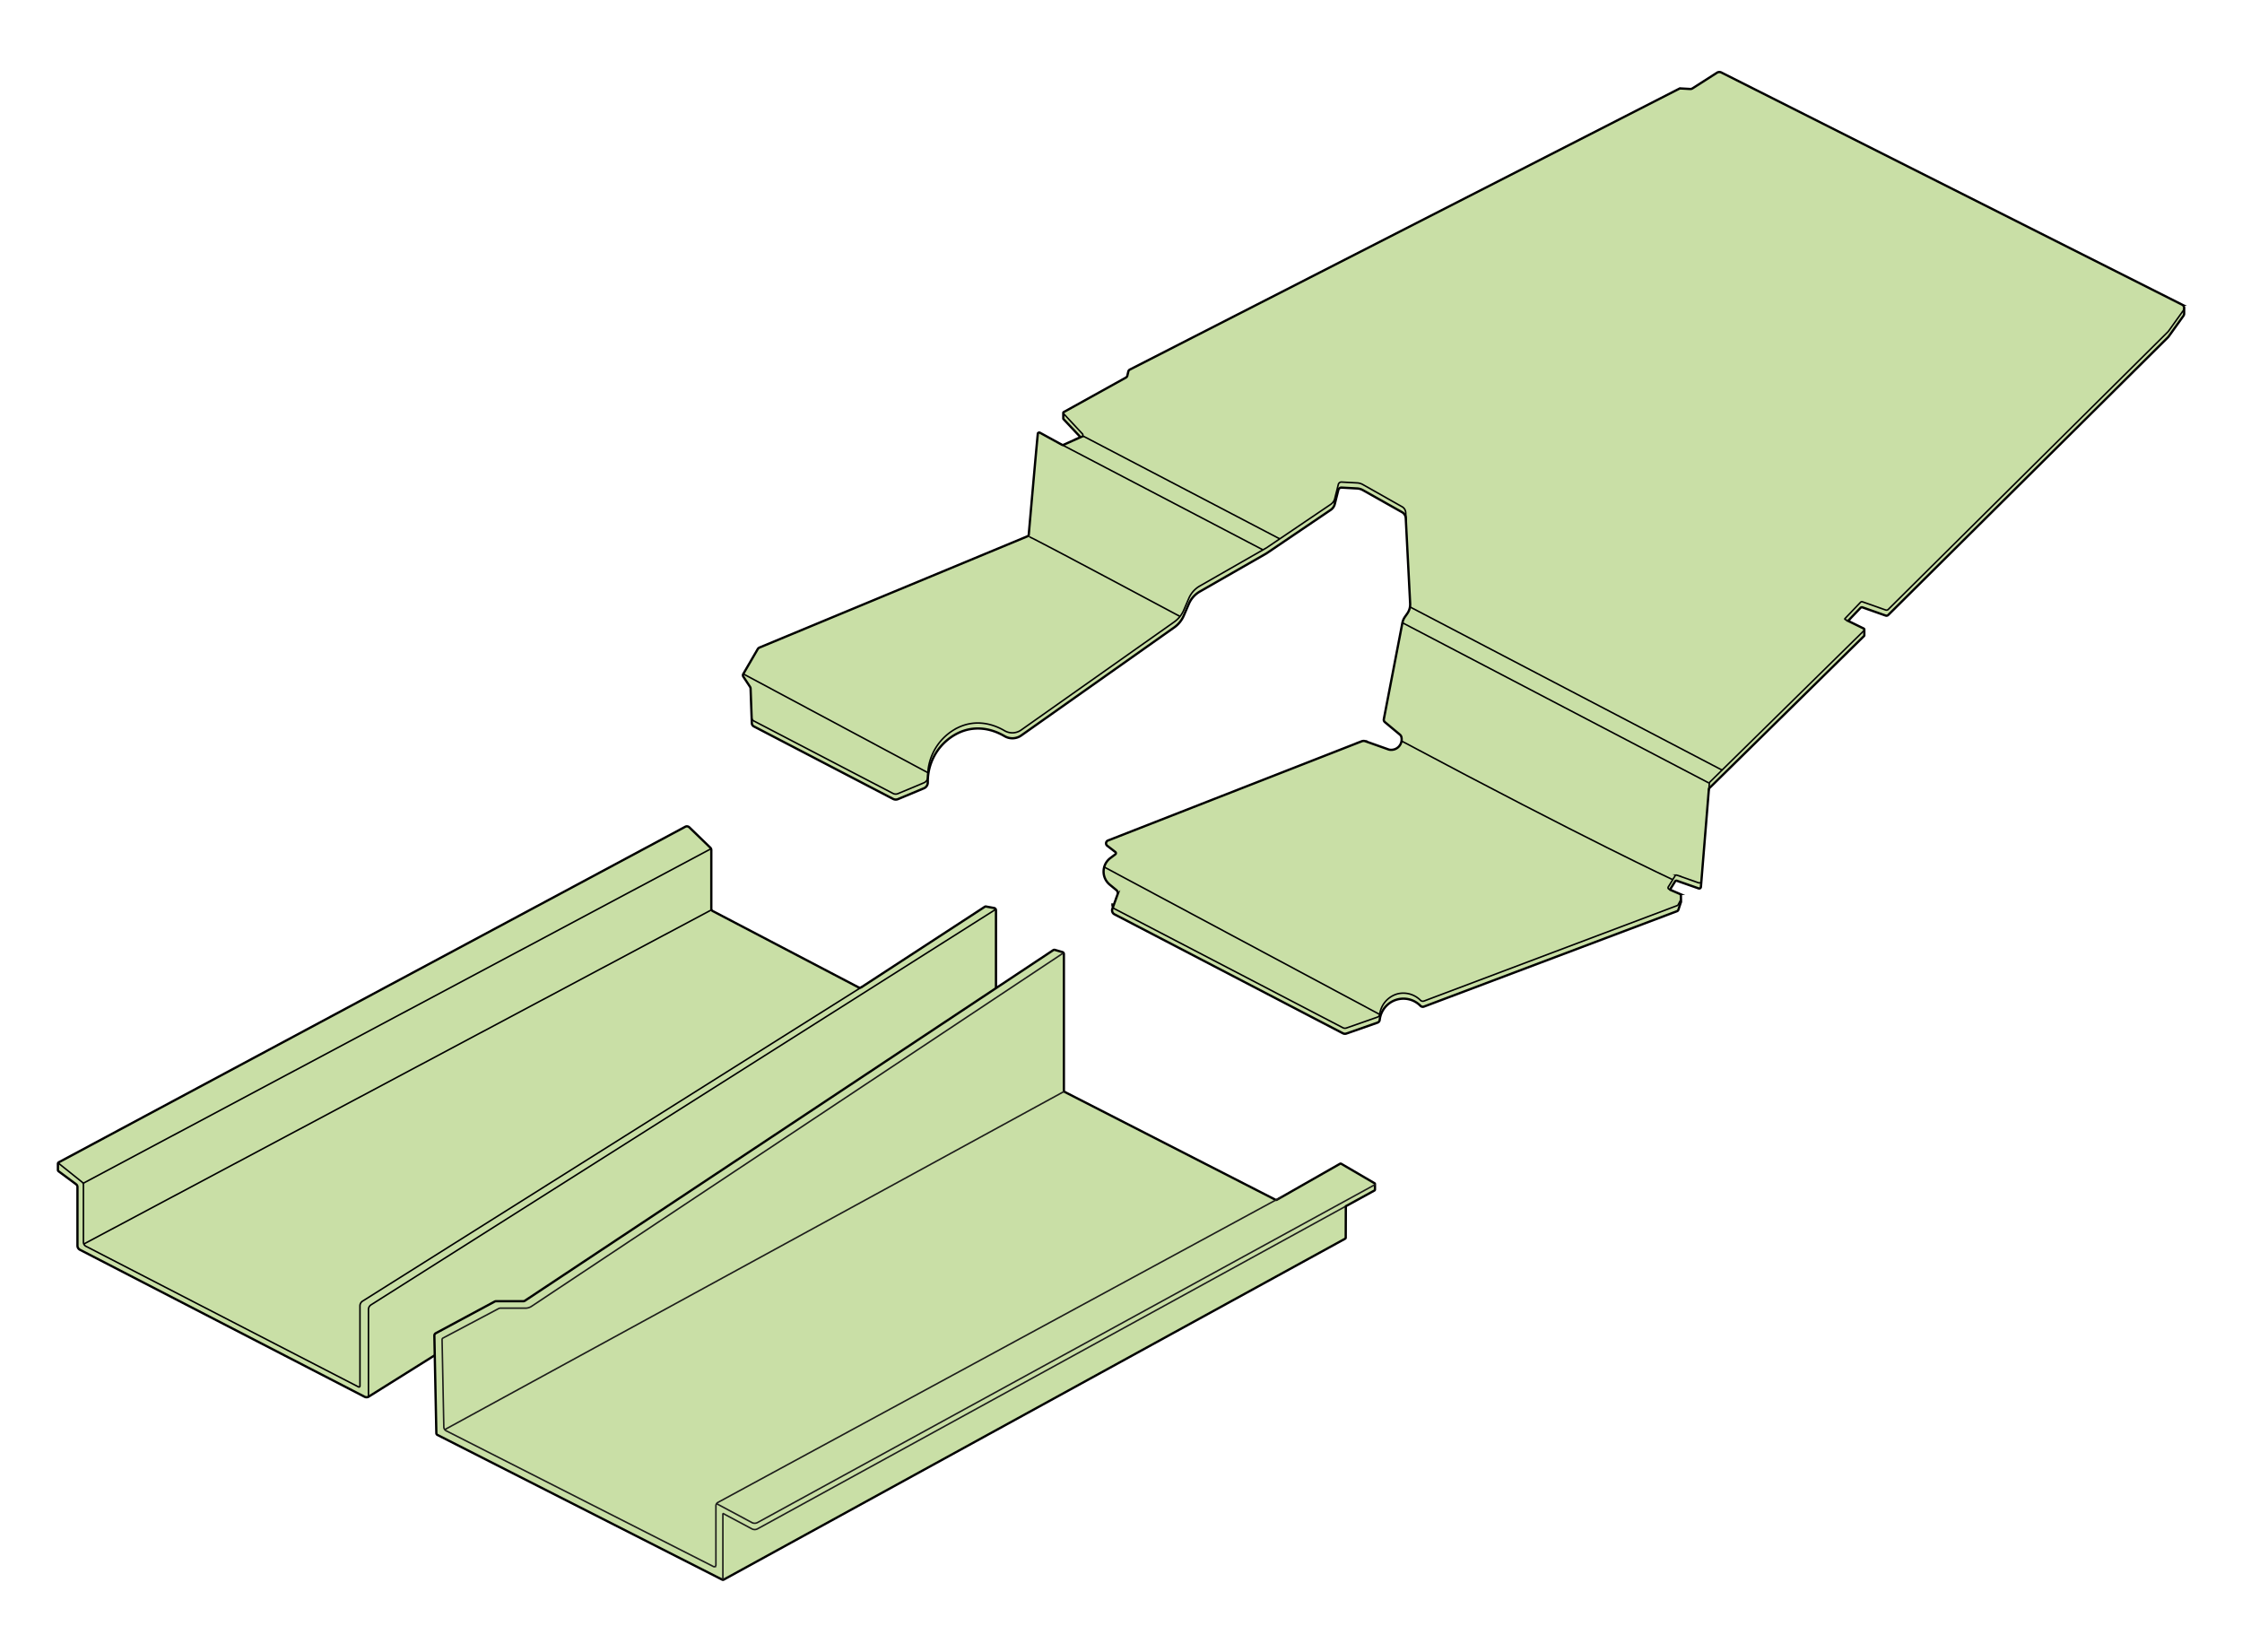 <svg viewBox="0 0 1465.91 1080" xmlns="http://www.w3.org/2000/svg" data-sanitized-data-name="Capa 2" data-name="Capa 2" id="Capa_2"><defs><style>.cls-1{fill:#c9dfa6;}.cls-2,.cls-3,.cls-4{fill:none;stroke-miterlimit:10;}.cls-2,.cls-3{stroke:#000;}.cls-3{stroke-width:1.5px;}.cls-4{stroke:#1d1d1b;}</style></defs><path d="M919.31,338.78l-.19-3.63a4.7,4.7,0,0,0-2.39-3.86L891.1,316.82a8.67,8.67,0,0,0-3.71-1.09l-10.21-.56a2.09,2.09,0,0,0-2.14,1.59l-.85,3.42-1.44,5.74a6.59,6.59,0,0,1-2.69,3.84L836.73,352.3,707.88,284.94a1.1,1.1,0,0,0-.15-1.28L695.4,270.42a1,1,0,0,1-.17-.24v-.31a.64.64,0,0,1,.33-.48L736.1,246.9a2,2,0,0,0,1-1.27l.62-2.69a2,2,0,0,1,1-1.3l359-183.51a2.54,2.54,0,0,1,1.35-.29l6.06.34a2.5,2.5,0,0,0,1.48-.39l16-10.23a3,3,0,0,1,2.92-.15L1426.65,199.2a2.5,2.5,0,0,1,1.34,1.73v.35a2.69,2.69,0,0,1-.42,1.64l-9.51,13.29a7.41,7.41,0,0,1-.77.91L1234.62,398.43a1.66,1.66,0,0,1-1.72.39l-15.1-5.34a1.25,1.25,0,0,0-1.33.32l-10.15,10.61a.37.37,0,0,0,.1.59l2.22,1.08h0l.54.26,9.31,4.54a.83.83,0,0,1,.47.63v.32h0a.84.84,0,0,1-.23.42l-92.79,91.22L921.87,396.8a10,10,0,0,0,.12-2.19l-2.87-55.82Z" class="cls-1"></path><path d="M1417.29,217.12a7.41,7.41,0,0,0,.77-.91l9.51-13.29a2.69,2.69,0,0,0,.42-1.64l0,3.71a2.49,2.49,0,0,1-.47,1.56l-9.51,13.29a7.41,7.41,0,0,1-.77.91L1234.62,402.06a1.66,1.66,0,0,1-1.72.39l-15.1-5.34a1.25,1.25,0,0,0-1.33.32l-7.89,8.26a.25.25,0,0,0,.06.39l-2.22-1.08a.37.37,0,0,1-.1-.59l10.15-10.61a1.25,1.25,0,0,1,1.33-.32l15.1,5.34a1.66,1.66,0,0,0,1.72-.39Z" class="cls-1"></path><path d="M1125.94,503.48l-7.94,7.8a1.33,1.33,0,0,0-.37.65h-.26L916.94,407.15a10.52,10.52,0,0,1,1.69-3.86l1.46-2.08a10.49,10.49,0,0,0,1.78-4.41Z" class="cls-1"></path><path d="M1219,415.15a.83.83,0,0,1-.24.74l-101.07,99.38a1.16,1.16,0,0,0-.32.7l-.06.7.31-4.5a2,2,0,0,1,0-.24,1.33,1.33,0,0,1,.37-.65l7.94-7.8,92.79-91.22a.84.84,0,0,0,.23-.42h0Z" class="cls-1"></path><path d="M1117.59,512.17l-.31,4.5v.19l-4.85,59.41c-.06.74-1.1,1.16-1.8.91l-14.23-5a.94.94,0,0,0-1.12.4l-1.57,2.56S1038,549.29,916.37,484.46a7.54,7.54,0,0,0,0-2.3,2.94,2.94,0,0,0-1-1.81l-9.86-8.21a2,2,0,0,1-.68-1.9l12.12-62.89c0-.07,0-.14,0-.2l200.43,104.78h.26A2,2,0,0,0,1117.59,512.17Z" class="cls-1"></path><path d="M1099.08,585.3l0,2.55-1.7,3.33a1.48,1.48,0,0,1-.87.91L931.08,654.47a2.17,2.17,0,0,1-2.31-.48,15.61,15.61,0,0,0-26.67,9.25L722,566.86a11,11,0,0,1,4-5.85l3.26-2.46a.93.93,0,0,0,0-1.48L724,553a2,2,0,0,1,.5-3.5l165.86-64.85a3.58,3.58,0,0,1,2.48,0L907.91,490a3.54,3.54,0,0,0,.73.18,7,7,0,0,0,6.52-2.73,6.44,6.44,0,0,0,1.21-3c121.59,64.83,177.33,90.68,177.33,90.68l-3,4.8a1,1,0,0,0,.42,1.36l.51.22.33.07a.18.18,0,0,0,.1.16l6.17,2.66A1.49,1.49,0,0,1,1099.08,585.3Z" class="cls-1"></path><path d="M1096.38,575.81a1,1,0,0,0-1.11.4L1092,581.5a.16.16,0,0,0,0,.09l-.33-.07-.51-.22a1,1,0,0,1-.42-1.36l3-4.8,1.57-2.56a.94.94,0,0,1,1.12-.4l14.23,5c.7.25,1.74-.17,1.8-.91l-.29,3.57a1.14,1.14,0,0,1-1.51,1Z" class="cls-1"></path><path d="M1097.42,591.18l1.7-3.33,0,1.44a1.54,1.54,0,0,1-.07.56l-1.66,5a1.46,1.46,0,0,1-.87.9L931.08,658.11a2.19,2.19,0,0,1-2.31-.49,15.54,15.54,0,0,0-26,6.21l-.78-.29c0-.1.05-.2.07-.3A15.61,15.61,0,0,1,928.77,654a2.17,2.17,0,0,0,2.31.48l165.47-62.38A1.48,1.48,0,0,0,1097.42,591.18Z" class="cls-1"></path><path d="M902.1,663.24c0,.1,0,.2-.07.3a2.19,2.19,0,0,1-1.38,1.45l-20.29,7.11a3,3,0,0,1-2.33-.16l-149.36-77.8a2.78,2.78,0,0,1-1-.9l3.06-8.43a2.59,2.59,0,0,0-.8-2.88l-4.31-3.54A11,11,0,0,1,722,566.86Z" class="cls-1"></path><path d="M898.69,773.53a.66.66,0,0,1,.35.6v0a.63.63,0,0,1-.37.54L495.3,995.42a3.83,3.83,0,0,1-3.7,0L468.52,983.1a2.48,2.48,0,0,1,.9-.83C492,970,795.75,805.42,834.36,784.51a.77.77,0,0,0,.49-.11l41.27-23.51a1,1,0,0,1,.92,0Z" class="cls-1"></path><path d="M916.73,334.93,891.1,320.45a8.52,8.52,0,0,0-3.71-1.08l-10.21-.57a2.09,2.09,0,0,0-2.14,1.59l-.85-.21.85-3.42a2.09,2.09,0,0,1,2.14-1.59l10.21.56a8.67,8.67,0,0,1,3.71,1.09l25.63,14.47a4.7,4.7,0,0,1,2.39,3.86l.19,3.63h-.19A4.69,4.69,0,0,0,916.73,334.93Z" class="cls-1"></path><path d="M834,784.42a.78.78,0,0,0,.33.09C795.75,805.42,492,970,469.42,982.27a2.58,2.58,0,0,0-1.33,2.24v38.76a1.08,1.08,0,0,1-1.57,1L291.83,935.52a3,3,0,0,1-1-.84l405-221.1a1.08,1.08,0,0,0,.43.39Z" class="cls-1"></path><path d="M825.76,359.49,784.52,383.1a17.1,17.1,0,0,0-7.19,8L776,394.22,773.94,399a17.81,17.81,0,0,1-2.42,4.05c-79.2-42.22-98.69-52.5-99.54-52.5a1,1,0,0,0,.59-.85c.55-6.18,5-56.91,5.94-66.05a.93.93,0,0,1,1.38-.73l13.2,7.22.14.08,1.11.6a.85.85,0,0,0,.22.09h0Z" class="cls-1"></path><path d="M875,320.39l-2.29,9.16a6.56,6.56,0,0,1-2.69,3.84L828,361.86l-43.45,24.87a17.08,17.08,0,0,0-7.19,8.06l-1.33-.57,1.33-3.07a17.1,17.1,0,0,1,7.19-8l41.24-23.61,2.21-1.26,8.76-5.93,33.33-22.54a6.59,6.59,0,0,0,2.69-3.84l1.44-5.74Z" class="cls-1"></path><path d="M771.52,403a18,18,0,0,1-3.76,3.57l-100.11,70.7a10.07,10.07,0,0,1-10.88.4c-9.5-5.53-20.31-6.87-30.38-2a35.25,35.25,0,0,0-19.71,29.52L486,440.62l9.39-16.17a2.64,2.64,0,0,1,1.28-1.12L672,350.55h0C672.83,350.54,692.32,360.82,771.52,403Z" class="cls-1"></path><path d="M728.67,597.77a2.89,2.89,0,0,1-1.38-3.54l.36-1a2.78,2.78,0,0,0,1,.9L878,671.94a3,3,0,0,0,2.33.16L900.65,665a2.19,2.19,0,0,0,1.38-1.45l.78.29a17.93,17.93,0,0,0-.71,3,2.2,2.2,0,0,1-1.45,1.75l-20.29,7.12a3,3,0,0,1-2.33-.17Z" class="cls-1"></path><path d="M707.73,283.66a1.1,1.1,0,0,1,.15,1.28,1.06,1.06,0,0,1-.51.47l-1.54.73a.45.45,0,0,0,.15-.72L695.4,274.05a.63.63,0,0,1-.18-.48v-3.39a1,1,0,0,0,.17.24Z" class="cls-1"></path><path d="M695.8,713.58l-405,221.1a2.7,2.7,0,0,1-.61-1.67l-1.11-57.12a1.23,1.23,0,0,1,.65-1.11l36.38-19.25a2,2,0,0,1,1-.24h16.48a7.07,7.07,0,0,0,3.94-1.19L695.36,623a1.34,1.34,0,0,1,.22.74V712.9A1.17,1.17,0,0,0,695.8,713.58Z" class="cls-1"></path><path d="M695.36,623,347.5,854.1a7.07,7.07,0,0,1-3.94,1.19H327.08a2,2,0,0,0-1,.24l-36.38,19.25a1.23,1.23,0,0,0-.65,1.11L290.19,933a2.7,2.7,0,0,0,.61,1.67,3,3,0,0,0,1,.84l174.69,88.71a1.08,1.08,0,0,0,1.57-1V984.51a2.49,2.49,0,0,1,.43-1.41l23.08,12.34a3.83,3.83,0,0,0,3.7,0L898.67,774.71a.63.63,0,0,0,.37-.54v3.52a.77.77,0,0,1-.39.67l-18.21,10-.35.19-384.79,211a3.89,3.89,0,0,1-3.7,0l-19-10.14v43.47a.79.79,0,0,1-.4-.1L286,938.15a1.3,1.3,0,0,1-.7-1.12l-1-50.8-.25-13a1.75,1.75,0,0,1,.92-1.57L323.36,851a2.15,2.15,0,0,1,1-.26H342.1a2.09,2.09,0,0,0,1.16-.36l308-204.33,37.42-24.83a1.36,1.36,0,0,1,1.13-.17l4.85,1.4A1.28,1.28,0,0,1,695.36,623Z" class="cls-1"></path><path d="M695.32,290.85l10.51-4.71,1.54-.73a1.06,1.06,0,0,0,.51-.47L836.73,352.3,828,358.23l-2.21,1.26L694.59,290.91A1.15,1.15,0,0,0,695.32,290.85Z" class="cls-1"></path><path d="M694.56,290.9a.85.85,0,0,1-.22-.09l-1.11-.6Z" class="cls-1"></path><path d="M651.21,595.18v50.87l-308,204.33a2.09,2.09,0,0,1-1.16.36H324.38a2.15,2.15,0,0,0-1,.26L285,871.68a1.75,1.75,0,0,0-.92,1.57l.25,13H284l-43.12,27v-57a3.67,3.67,0,0,1,1.71-3.1L651.06,594.52A1.49,1.49,0,0,1,651.21,595.18Z" class="cls-1"></path><path d="M651.06,594.52,242.62,853.09a3.67,3.67,0,0,0-1.71,3.1v57a2.74,2.74,0,0,1-2.51,0L52.31,817.13a3.07,3.07,0,0,1-1.66-2.73V776a2.19,2.19,0,0,0-.89-1.77l-11.43-8.49a1.12,1.12,0,0,1-.46-.91v-4a1.09,1.09,0,0,1,.15-.56l15.7,12.58a2.11,2.11,0,0,1,.6.76,2.24,2.24,0,0,1,.22,1V812.1a3,3,0,0,0,.26,1.24,3.11,3.11,0,0,0,1.4,1.49l178.21,91.92a.65.65,0,0,0,1-.58V853.78a3.67,3.67,0,0,1,1.71-3.1L563,645.56l.08,0a.7.7,0,0,0,.17-.09l.49-.32,80.08-52.22a1.25,1.25,0,0,1,.9-.18l5.19.95A1.55,1.55,0,0,1,651.06,594.52Z" class="cls-1"></path><path d="M626.39,479.31a35.24,35.24,0,0,0-19.67,29h-.13c0-.12,0-.24,0-.36,0-.91,0-1.82.08-2.72a35.25,35.25,0,0,1,19.71-29.52c10.07-4.83,20.88-3.49,30.38,2a10.07,10.07,0,0,0,10.88-.4l100.11-70.7a18.21,18.21,0,0,0,6.18-7.62l2.06-4.77,1.33.57-3.39,7.84a18.08,18.08,0,0,1-6.18,7.61l-100.11,70.7a10,10,0,0,1-10.88.4C647.27,475.81,636.46,474.48,626.39,479.31Z" class="cls-1"></path><path d="M606.72,508.28c-.09,1.08-.13,2.16-.12,3.26a4.09,4.09,0,0,1-2.49,3.84l-17,7.1a3.82,3.82,0,0,1-3.22-.14l-91-47.39a2.47,2.47,0,0,1-1.34-2.11l-.12-3.62a2.68,2.68,0,0,0,1.46,2.1l91,47.39a3.82,3.82,0,0,0,3.22.14l17-7.1a4.08,4.08,0,0,0,2.48-3.48Z" class="cls-1"></path><path d="M563.77,645.1l-.49.32a.7.7,0,0,1-.17.09Z" class="cls-1"></path><path d="M563,645.56l-326,205.12a3.67,3.67,0,0,0-1.71,3.1v52.39a.65.65,0,0,1-1,.58L56.2,814.83a3.11,3.11,0,0,1-1.4-1.49L465.2,594.86a1.62,1.62,0,0,0,.75.78l95.33,49.87A2,2,0,0,0,563,645.56Z" class="cls-1"></path><path d="M606.68,505.19c-.06.9-.09,1.81-.08,2.72,0,.12,0,.24,0,.36a4.08,4.08,0,0,1-2.48,3.48l-17,7.1a3.82,3.82,0,0,1-3.22-.14l-91-47.39a2.68,2.68,0,0,1-1.46-2.1.13.13,0,0,1,0-.06l-.64-19a2.25,2.25,0,0,0-.38-1.16l-4.33-6.58a1.73,1.73,0,0,1-.05-1.82Z" class="cls-1"></path><path d="M473.13,1032.8a.92.92,0,0,1-.48.11V989.44l19,10.14a3.89,3.89,0,0,0,3.7,0l384.79-211a.22.22,0,0,0-.1.18l-.07,20.41a.83.83,0,0,1-.44.74Z" class="cls-1"></path><path d="M465.2,594.86,54.8,813.34a3,3,0,0,1-.26-1.24V774.62a2.24,2.24,0,0,0-.22-1L464.86,554.93a2.26,2.26,0,0,1,.17.85v38.35A1.63,1.63,0,0,0,465.2,594.86Z" class="cls-1"></path><path d="M464.86,554.93,54.32,773.67a2.11,2.11,0,0,0-.6-.76L38,760.33a1.12,1.12,0,0,1,.45-.44L448,540.53a2.26,2.26,0,0,1,2.63.37l13.7,13.26A2.23,2.23,0,0,1,464.86,554.93Z" class="cls-1"></path><path d="M1112.42,576.27c-.06.74-1.1,1.16-1.8.91l-14.23-5a1,1,0,0,0-1.12.39l-4.52,7.37a1,1,0,0,0,.42,1.36l.51.22" class="cls-2"></path><path d="M1219,411.84a.84.84,0,0,1-.23.42l-100.74,99a1.38,1.38,0,0,0-.4.89l-.33,4.69" class="cls-2"></path><path d="M1428,201.28a2.71,2.71,0,0,1-.42,1.64l-9.51,13.29a7.32,7.32,0,0,1-.77.9L1234.62,398.43a1.64,1.64,0,0,1-1.72.38l-15.1-5.33a1.24,1.24,0,0,0-1.33.31l-10.15,10.62a.37.37,0,0,0,.1.59l2.77,1.35" class="cls-2"></path><path d="M705.83,286.14l1.54-.73a1.11,1.11,0,0,0,.36-1.76L695.4,270.42a1.88,1.88,0,0,1-.18-.24" class="cls-2"></path><path d="M490.76,450.18a2.32,2.32,0,0,0-.38-1.17l-4.33-6.57a1.73,1.73,0,0,1-.05-1.83l9.39-16.16a2.59,2.59,0,0,1,1.28-1.12L672,350.55a1,1,0,0,0,.62-.86c.55-6.18,5-56.91,5.94-66.06a.94.94,0,0,1,1.38-.73l14.45,7.91a1.09,1.09,0,0,0,1,0l10.51-4.71a.45.45,0,0,0,.15-.72L695.4,274.05a.64.64,0,0,1-.18-.48v-3.71a.64.64,0,0,1,.33-.47L736.1,246.9a2,2,0,0,0,1-1.27l.62-2.69a2,2,0,0,1,1-1.3l359-183.52a2.63,2.63,0,0,1,1.35-.28l6.06.34a2.5,2.5,0,0,0,1.48-.39l16-10.23a2.91,2.91,0,0,1,2.91-.15l301.23,151.78a2.54,2.54,0,0,1,1.34,1.74l0,4a2.54,2.54,0,0,1-.47,1.57l-9.51,13.29a7.41,7.41,0,0,1-.77.91L1234.62,402.06a1.66,1.66,0,0,1-1.72.39l-15.1-5.34a1.25,1.25,0,0,0-1.33.32l-7.89,8.26a.24.24,0,0,0,.07.39l9.85,4.81a.83.83,0,0,1,.47.63v3.63a.84.84,0,0,1-.24.74l-101.07,99.38a1.14,1.14,0,0,0-.32.7l-5.21,63.87a1.13,1.13,0,0,1-1.51,1l-14.24-5a.93.93,0,0,0-1.11.4L1092,581.5a.17.17,0,0,0,.07.25l6.17,2.66a1.48,1.48,0,0,1,.8.88l.07,4a1.49,1.49,0,0,1-.07.55l-1.66,5a1.48,1.48,0,0,1-.87.91L931.08,658.1a2.17,2.17,0,0,1-2.31-.48,15.61,15.61,0,0,0-26.67,9.25,2.2,2.2,0,0,1-1.45,1.75l-20.29,7.11a3,3,0,0,1-2.33-.16l-149.36-77.8a2.89,2.89,0,0,1-1.38-3.54l3.41-9.42a2.57,2.57,0,0,0-.79-2.88l-4.31-3.54A11.06,11.06,0,0,1,726,561l3.26-2.46a.93.93,0,0,0,0-1.48L724,553a2,2,0,0,1,.5-3.5l165.86-64.85a3.5,3.5,0,0,1,2.47,0L907.91,490a3.54,3.54,0,0,0,.73.18,6.83,6.83,0,0,0,7.7-8.06,2.94,2.94,0,0,0-1-1.8l-9.86-8.21a2,2,0,0,1-.68-1.9l12.12-62.89a10.5,10.5,0,0,1,1.73-4.07l1.46-2.07a10.55,10.55,0,0,0,1.9-6.6l-2.87-55.83a4.7,4.7,0,0,0-2.39-3.86L891.1,320.45a8.67,8.67,0,0,0-3.71-1.09l-10.21-.56a2.09,2.09,0,0,0-2.14,1.59l-2.3,9.16a6.54,6.54,0,0,1-2.68,3.84L828,361.86l-43.45,24.87a17.1,17.1,0,0,0-7.19,8l-3.39,7.84a18.11,18.11,0,0,1-6.18,7.62l-100.11,70.7a10.07,10.07,0,0,1-10.88.4c-9.5-5.53-20.31-6.87-30.38-2a35.32,35.32,0,0,0-19.79,32.24,4.1,4.1,0,0,1-2.49,3.84l-17,7.1a3.82,3.82,0,0,1-3.22-.14l-91-47.39a2.47,2.47,0,0,1-1.34-2.12Z" class="cls-3"></path><line y2="505.18" x2="606.68" y1="440.61" x1="486" class="cls-2"></line><path d="M916.37,484.46c121.59,64.83,177.33,90.67,177.33,90.67" class="cls-2"></path><path d="M672,350.55c.25-.34,19.06,9.56,99.57,52.49" class="cls-2"></path><line y2="511.93" x2="1117.37" y1="407.15" x1="916.94" class="cls-2"></line><line y2="359.49" x2="825.76" y1="290.13" x1="693.09" class="cls-2"></line><line y2="503.55" x2="1126.07" y1="396.8" x1="921.87" class="cls-2"></line><line y2="352.29" x2="836.73" y1="284.94" x1="707.88" class="cls-2"></line><path d="M919.41,340.87l-.29-5.72a4.69,4.69,0,0,0-2.39-3.86L891.1,316.82a8.4,8.4,0,0,0-3.71-1.09l-10.21-.56a2.08,2.08,0,0,0-2.14,1.58l-2.3,9.17a6.54,6.54,0,0,1-2.68,3.84L828,358.22,784.52,383.1a17.06,17.06,0,0,0-7.19,8L773.94,399a18,18,0,0,1-6.18,7.61L667.65,477.3a10,10,0,0,1-10.88.41c-9.5-5.54-20.31-6.87-30.38-2a35.32,35.32,0,0,0-19.79,32.24,4.07,4.07,0,0,1-2.49,3.83l-17,7.1a3.78,3.78,0,0,1-3.22-.13l-91-47.39a2.7,2.7,0,0,1-1.47-2.16" class="cls-2"></path><path d="M1099.12,587.85l-1.7,3.33a1.48,1.48,0,0,1-.87.91L931.08,654.47a2.19,2.19,0,0,1-2.31-.48,15.88,15.88,0,0,0-14.72-4.28,16.07,16.07,0,0,0-11.95,13.53,2.18,2.18,0,0,1-1.45,1.74l-20.29,7.12a2.91,2.91,0,0,1-2.33-.17L728.67,594.14a2.89,2.89,0,0,1-1.38-3.54" class="cls-2"></path><line y2="663.24" x2="902.1" y1="566.65" x1="721.56" class="cls-2"></line><path d="M880.44,788.35,495.3,999.56a3.89,3.89,0,0,1-3.7,0l-19-10.14" class="cls-4"></path><path d="M694.61,622.45a1.36,1.36,0,0,1,1,1.3V712.9a1.18,1.18,0,0,0,.65,1.06L834,784.42a.88.88,0,0,0,.82,0l41.27-23.51a.94.94,0,0,1,.92,0l21.65,12.65a.65.65,0,0,1,.35.59v3.57a.75.75,0,0,1-.39.66l-18.56,10.19a.21.21,0,0,0-.1.18l-.07,20.41a.83.83,0,0,1-.44.74L473.13,1032.79a1,1,0,0,1-.88,0L286,938.15a1.3,1.3,0,0,1-.7-1.12L284,873.25a1.76,1.76,0,0,1,.92-1.58L323.36,851a2.15,2.15,0,0,1,1-.26h17.71a2.09,2.09,0,0,0,1.17-.35L688.63,621.22a1.36,1.36,0,0,1,1.13-.17Z" class="cls-3"></path><line y2="989.44" x2="472.65" y1="1032.91" x1="472.65" class="cls-4"></line><path d="M695.36,623,347.5,854.1a7.14,7.14,0,0,1-3.94,1.18H327.08a2.06,2.06,0,0,0-1,.25l-36.38,19.25a1.22,1.22,0,0,0-.65,1.1L290.19,933a2.86,2.86,0,0,0,1.64,2.51l174.69,88.72a1.08,1.08,0,0,0,1.57-1V984.51a2.55,2.55,0,0,1,1.33-2.24c24.17-13.1,369.46-200.22,369-200" class="cls-4"></path><path d="M468.52,983.1l23.08,12.34a3.89,3.89,0,0,0,3.7,0L898.67,774.71a.63.63,0,0,0,.37-.54" class="cls-4"></path><line y2="713.58" x2="695.8" y1="934.68" x1="290.8" class="cls-4"></line><path d="M651.21,646.05V595.18a1.55,1.55,0,0,0-1.27-1.53l-5.19-.95a1.2,1.2,0,0,0-.9.18l-80.57,52.53a2,2,0,0,1-2,.1L466,595.64a1.7,1.7,0,0,1-.92-1.52V555.78a2.23,2.23,0,0,0-.69-1.62l-13.7-13.26a2.26,2.26,0,0,0-2.63-.37L38.47,759.89a1.13,1.13,0,0,0-.6,1v4a1.14,1.14,0,0,0,.46.91l11.43,8.48a2.22,2.22,0,0,1,.89,1.77V814.4a3,3,0,0,0,1.66,2.72l186.09,96.1a2.74,2.74,0,0,0,2.51,0l43.12-27" class="cls-3"></path><path d="M563.77,645.09,237.07,850.68a3.67,3.67,0,0,0-1.71,3.1v52.39a.65.65,0,0,1-1,.57L56.2,814.83a3.07,3.07,0,0,1-1.66-2.73V774.62a2.21,2.21,0,0,0-.82-1.72L38,760.33" class="cls-2"></path><path d="M651.06,594.52,242.62,853.09a3.67,3.67,0,0,0-1.71,3.1v57" class="cls-2"></path><line y2="594.86" x2="465.2" y1="813.34" x1="54.8" class="cls-2"></line><line y2="554.93" x2="464.86" y1="773.67" x1="54.32" class="cls-2"></line></svg>